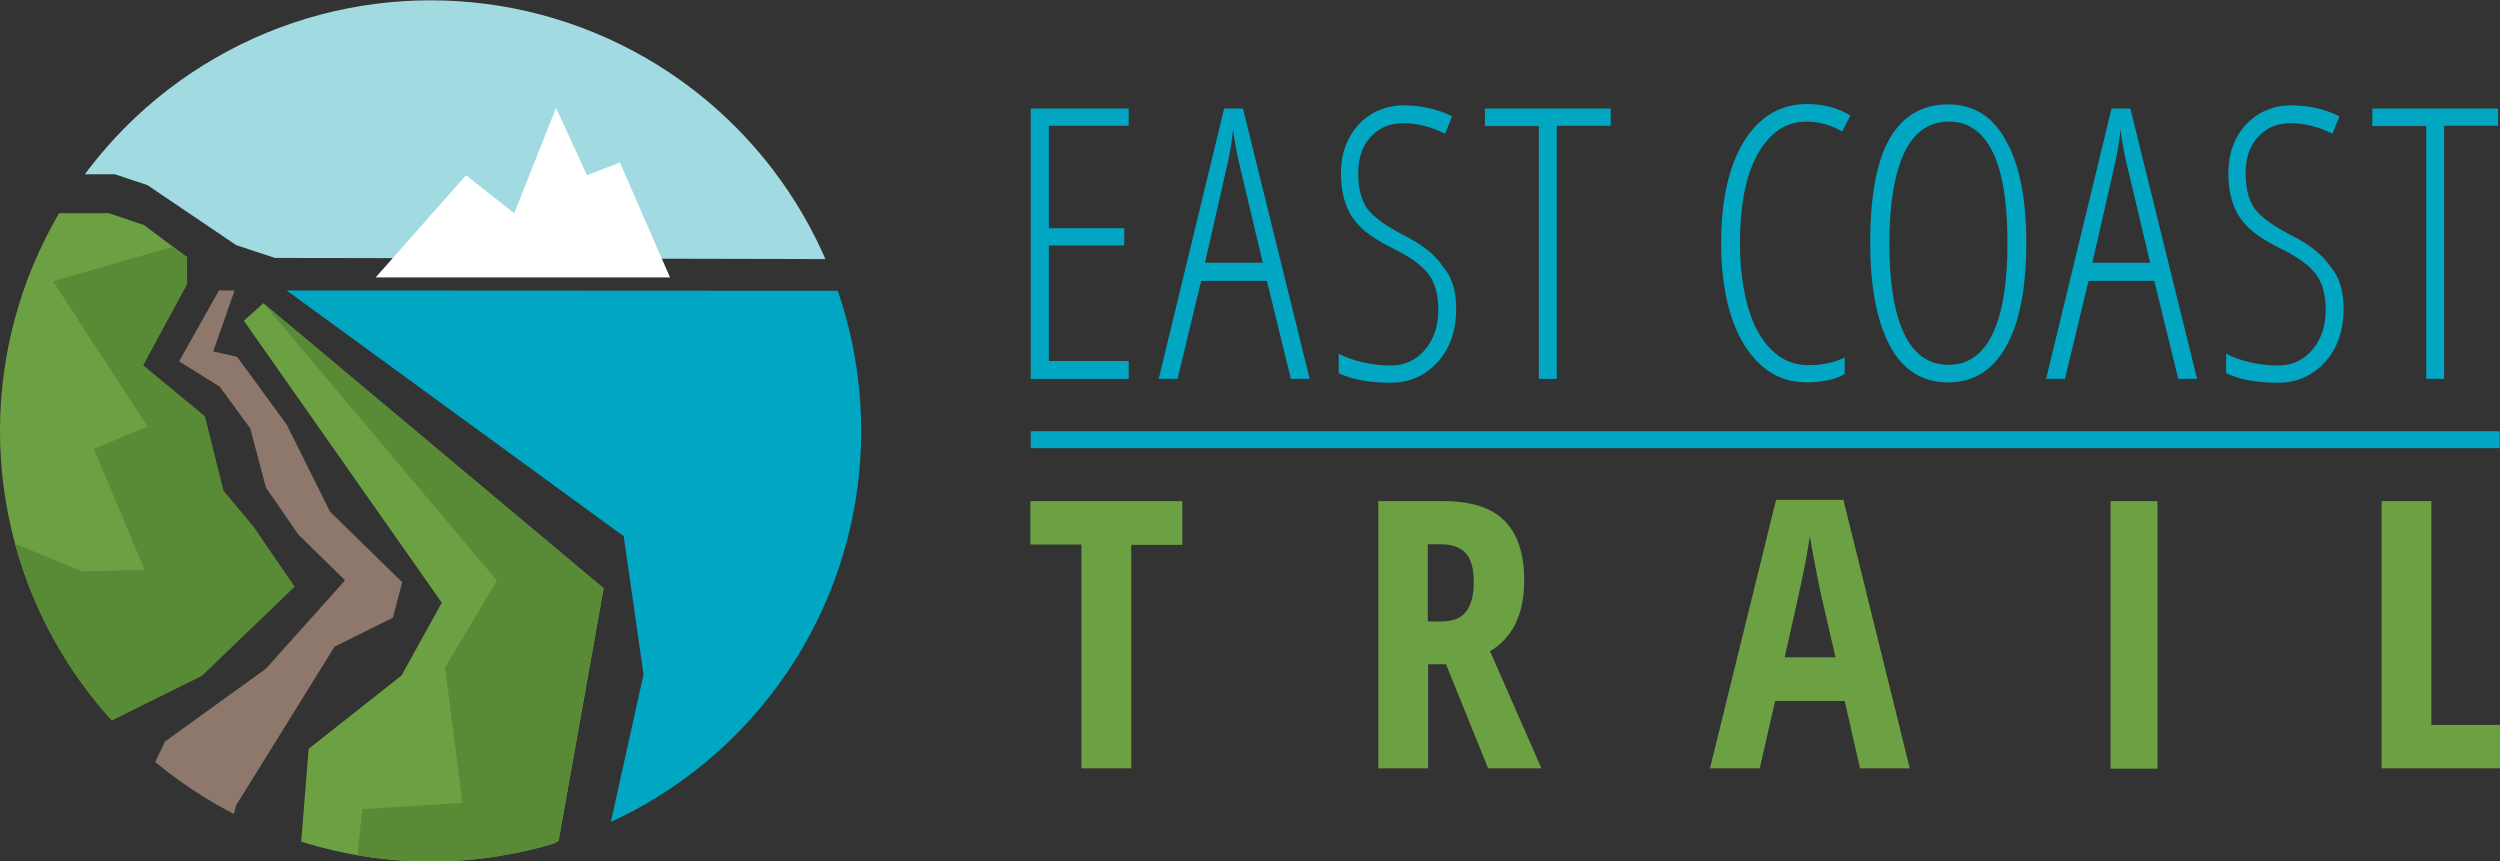 <?xml version="1.0" encoding="utf-8"?><svg version="1.1" id="Layer_2" xmlns="http://www.w3.org/2000/svg" xmlns:xlink="http://www.w3.org/1999/xlink" x="0px" y="0px"
	 viewBox="0 0 783.2 269.8" style="enable-background:new 0 0 783.2 269.8;" xml:space="preserve"><rect x="0" y="0" width="783.2" height="269.8" fill="#333333" stroke="none"/><style type="text/css">.st0{clip-path:url(#SVGID_2_);}.st1{fill:#FFFFFF;}.st2{fill:#A1DAE0;}.st3{fill:#01A6C3;}.st4{fill:#6BA142;}.st5{fill:#8E786B;}.st6{fill:#598B37;}.st7{clip-path:url(#SVGID_2_);fill:#FFFFFF;}</style><g><defs><circle id="SVGID_1_" cx="134.9" cy="135" r="134.9"/></defs><clipPath id="SVGID_2_"><use xlink:href="#SVGID_1_"  style="overflow:visible;"/></clipPath><g class="st0"><polygon class="st1" points="65.5,207.3 65.5,207.3 65.5,207.3"/><polygon class="st2" points="-2.9,-30.9 -2.9,54.6 36,54.6 46.2,58 74,76.8 86.1,80.8 274.9,81.2 274.9,-30.9"/><polygon class="st3" points="277.4,91.1 89.8,91 195.4,168 201.6,211.3 186.9,277.7 279.4,277.7 277.4,91.1"/><polygon class="st4" points="189.1,184.3 82.5,95 76.4,100.5 138.4,188.8 125.8,211.6 96.7,234.6 93.9,269.3 94.3,274.9	108.6,286.8 133.5,288.2 175,263.4 189.1,184.3"/><polygon class="st5" points="126,182.4 103.4,160.3 89.8,133 74.3,111.8 66.8,110.1 73.5,91 68.6,91 56.1,113.2 68.8,121.1
			78.4,134.2 83.3,152.7 93.4,167.4 108.1,181.8 83.3,209.5 51.7,232.3 38.9,259 68.5,275.8 73.9,252.4 104.8,202.6 123.1,193.5"/><g><polygon class="st4" points="83.3,190.2 44.8,114.4 58.5,89.1 58.6,80.6 45.1,70.5 34.1,66.8 -9.2,66.8 -24.5,133.9 21.1,243.4 29.4,228.5 83.3,190.2"/></g></g><g class="st0"><polygon class="st6" points="44.8,114.4 58.5,89.1 58.6,80.6 54.1,77.3 16.6,88.1 46.2,133.6 29.4,140.6 45.3,178.5 25.9,179 -10.8,164 -12.4,294.5 21.1,243.4 29.4,228.5 63.3,211.7 92.3,183.8 79.5,165.1 70,153.7 64.2,130.4 44.8,114.4"/></g><g class="st0"><polygon class="st6" points="189.1,184.3 82.5,95 155.7,181.9 139.4,209.1 144.9,251.5 113.5,253.5 110,286.9 133.5,288.2 175,263.4 189.1,184.3"/></g><polygon class="st7" points="117.7,86.9 146,54.9 161.1,66.8 174.2,33.8 183.9,54.9 194.2,50.9 209.9,86.9 117.7,86.9"/></g><g><path class="st3" d="M353.6,118.7h-30.7V34h30.7v5.4h-25v32.1h23.6v5.4h-23.6v36.2h25V118.7z"/><path class="st3" d="M404.4,118.7L396.9,88h-20.6l-7.4,30.7h-5.9L383.5,34h5.9l20.9,84.7H404.4z M395.6,82.3l-7.5-31.6 c-0.8-3.6-1.4-6.9-1.8-10.1c-0.3,3.4-0.9,6.7-1.6,10.1l-7.2,31.6H395.6z"/><path class="st3" d="M456.2,96.5c0,7-1.9,12.6-5.8,16.9c-3.9,4.3-8.8,6.5-14.7,6.5c-6.8,0-12.2-1-16.3-3v-6.1c2,1.1,4.5,2,7.5,2.7
		c3,0.7,5.9,1,8.8,1c4.3,0,7.9-1.6,10.7-4.9c2.8-3.3,4.2-7.5,4.2-12.5c0-4.7-1-8.4-3-11.1c-2-2.7-5.7-5.5-11.3-8.2
		c-4.4-2.2-7.6-4.3-9.8-6.4c-2.2-2.1-3.8-4.5-4.8-7.2c-1-2.7-1.6-6-1.6-9.8c0-4.2,0.8-7.9,2.5-11.1c1.7-3.2,4.1-5.8,7.1-7.6
		c3-1.8,6.4-2.7,10-2.7c3.3,0,6.3,0.4,8.9,1.1c2.7,0.7,4.8,1.5,6.3,2.4l-2.2,5.4c-4.3-2.2-8.7-3.3-13.1-3.3c-4.2,0-7.6,1.4-10.2,4.3
		c-2.6,2.8-3.9,6.6-3.9,11.3c0,4.7,0.9,8.4,2.8,11.1c1.9,2.6,5.6,5.3,11.1,8.2c5.7,2.8,9.9,6,12.5,9.8
		C454.9,86.7,456.2,91.2,456.2,96.5z"/><path class="st3" d="M487.8,118.7h-5.7V39.5h-16.9V34h39.4v5.4h-16.9V118.7z"/><path class="st3" d="M565.9,38.1c-6.4,0-11.4,3.4-15.2,10.1c-3.8,6.7-5.6,16.1-5.6,28c0,7.8,0.9,14.5,2.6,20.3
		c1.7,5.8,4.2,10.2,7.5,13.3c3.2,3.1,7,4.6,11.3,4.6c4.4,0,8.2-0.8,11.4-2.4v5.2c-3,1.7-7,2.6-11.9,2.6c-5.4,0-10.1-1.7-14.1-5.2
		s-7.2-8.5-9.4-15.1c-2.2-6.6-3.3-14.4-3.3-23.4c0-13.5,2.4-24.1,7.2-31.9c4.8-7.7,11.4-11.6,19.7-11.6c5.2,0,9.7,1.2,13.6,3.6
		l-2.6,5C573.7,39.2,570,38.1,565.9,38.1z"/><path class="st3" d="M634.8,76.2c0,14-2.1,24.8-6.3,32.3c-4.2,7.5-10.2,11.3-18.2,11.3c-8,0-14.1-3.8-18.2-11.4
		c-4.1-7.6-6.2-18.4-6.2-32.4c0-14.6,2-25.5,6.1-32.6c4.1-7.1,10.2-10.7,18.4-10.7c7.9,0,13.9,3.8,18,11.3
		C632.7,51.6,634.8,62.3,634.8,76.2z M591.9,76.2c0,12.6,1.6,22.1,4.7,28.5s7.7,9.6,13.8,9.6c6.1,0,10.7-3.2,13.8-9.6
		c3.1-6.4,4.7-15.9,4.7-28.6c0-12.6-1.5-22-4.6-28.4c-3.1-6.4-7.7-9.6-13.7-9.6c-6.2,0-10.9,3.2-14,9.7
		C593.5,54.4,591.9,63.9,591.9,76.2z"/><path class="st3" d="M682.4,118.7L674.9,88h-20.6l-7.4,30.7h-5.9L661.5,34h5.9l20.9,84.7H682.4z M673.6,82.3l-7.5-31.6
		c-0.8-3.6-1.4-6.9-1.8-10.1c-0.3,3.4-0.9,6.7-1.6,10.1l-7.2,31.6H673.6z"/><path class="st3" d="M734.2,96.5c0,7-1.9,12.6-5.8,16.9c-3.9,4.3-8.8,6.5-14.7,6.5c-6.8,0-12.2-1-16.3-3v-6.1c2,1.1,4.5,2,7.5,2.7
		c3,0.7,5.9,1,8.8,1c4.3,0,7.9-1.6,10.7-4.9c2.8-3.3,4.2-7.5,4.2-12.5c0-4.7-1-8.4-3-11.1c-2-2.7-5.7-5.5-11.3-8.2
		c-4.4-2.2-7.6-4.3-9.8-6.4c-2.2-2.1-3.8-4.5-4.8-7.2c-1-2.7-1.6-6-1.6-9.8c0-4.2,0.8-7.9,2.5-11.1c1.7-3.2,4.1-5.8,7.1-7.6
		c3-1.8,6.4-2.7,10-2.7c3.3,0,6.3,0.4,8.9,1.1c2.7,0.7,4.8,1.5,6.3,2.4l-2.2,5.4c-4.3-2.2-8.7-3.3-13.1-3.3c-4.2,0-7.6,1.4-10.2,4.3
		c-2.6,2.8-3.9,6.6-3.9,11.3c0,4.7,0.9,8.4,2.8,11.1c1.9,2.6,5.6,5.3,11.1,8.2c5.7,2.8,9.9,6,12.5,9.8
		C732.9,86.7,734.2,91.2,734.2,96.5z"/><path class="st3" d="M765.8,118.7h-5.7V39.5h-16.9V34h39.4v5.4h-16.9V118.7z"/></g><g><path class="st4" d="M354.3,240.7h-15.5v-70.1h-16V157h47.6v13.7h-16V240.7z"/><path class="st4" d="M447.4,208.1v32.6h-15.6V157h20.4c8.6,0,15,2,19.1,6.1c4.1,4.1,6.2,10.3,6.2,18.7c0,10.6-3.6,18-10.7,22.2
		l16.1,36.7h-16.7L453,208.1H447.4z M447.4,194.7h4c3.7,0,6.3-1,7.9-3.1c1.6-2.1,2.4-5.2,2.4-9.3c0-4.3-0.9-7.3-2.6-9.1
		c-1.7-1.8-4.3-2.7-7.9-2.7h-3.9V194.7z"/><path class="st4" d="M582.7,240.7l-4.8-21.1h-21.8l-4.8,21.1h-15.6l20.7-84.1h21.1l20.8,84.1H582.7z M575,205.8l-4.5-19.5
		c-0.3-1.2-0.9-4.2-1.8-8.9c-0.9-4.8-1.5-7.9-1.7-9.5c-0.5,3.3-1.1,6.9-1.9,10.9c-0.8,4-2.8,13-6,27.1H575z"/><path class="st4" d="M661.2,240.7V157h14.7v83.8H661.2z"/><path class="st4" d="M746.1,240.7V157h15.6v70.1h21.6v13.6H746.1z"/></g><rect x="322.9" y="135.1" class="st3" width="460.2" height="5.3"/></svg>